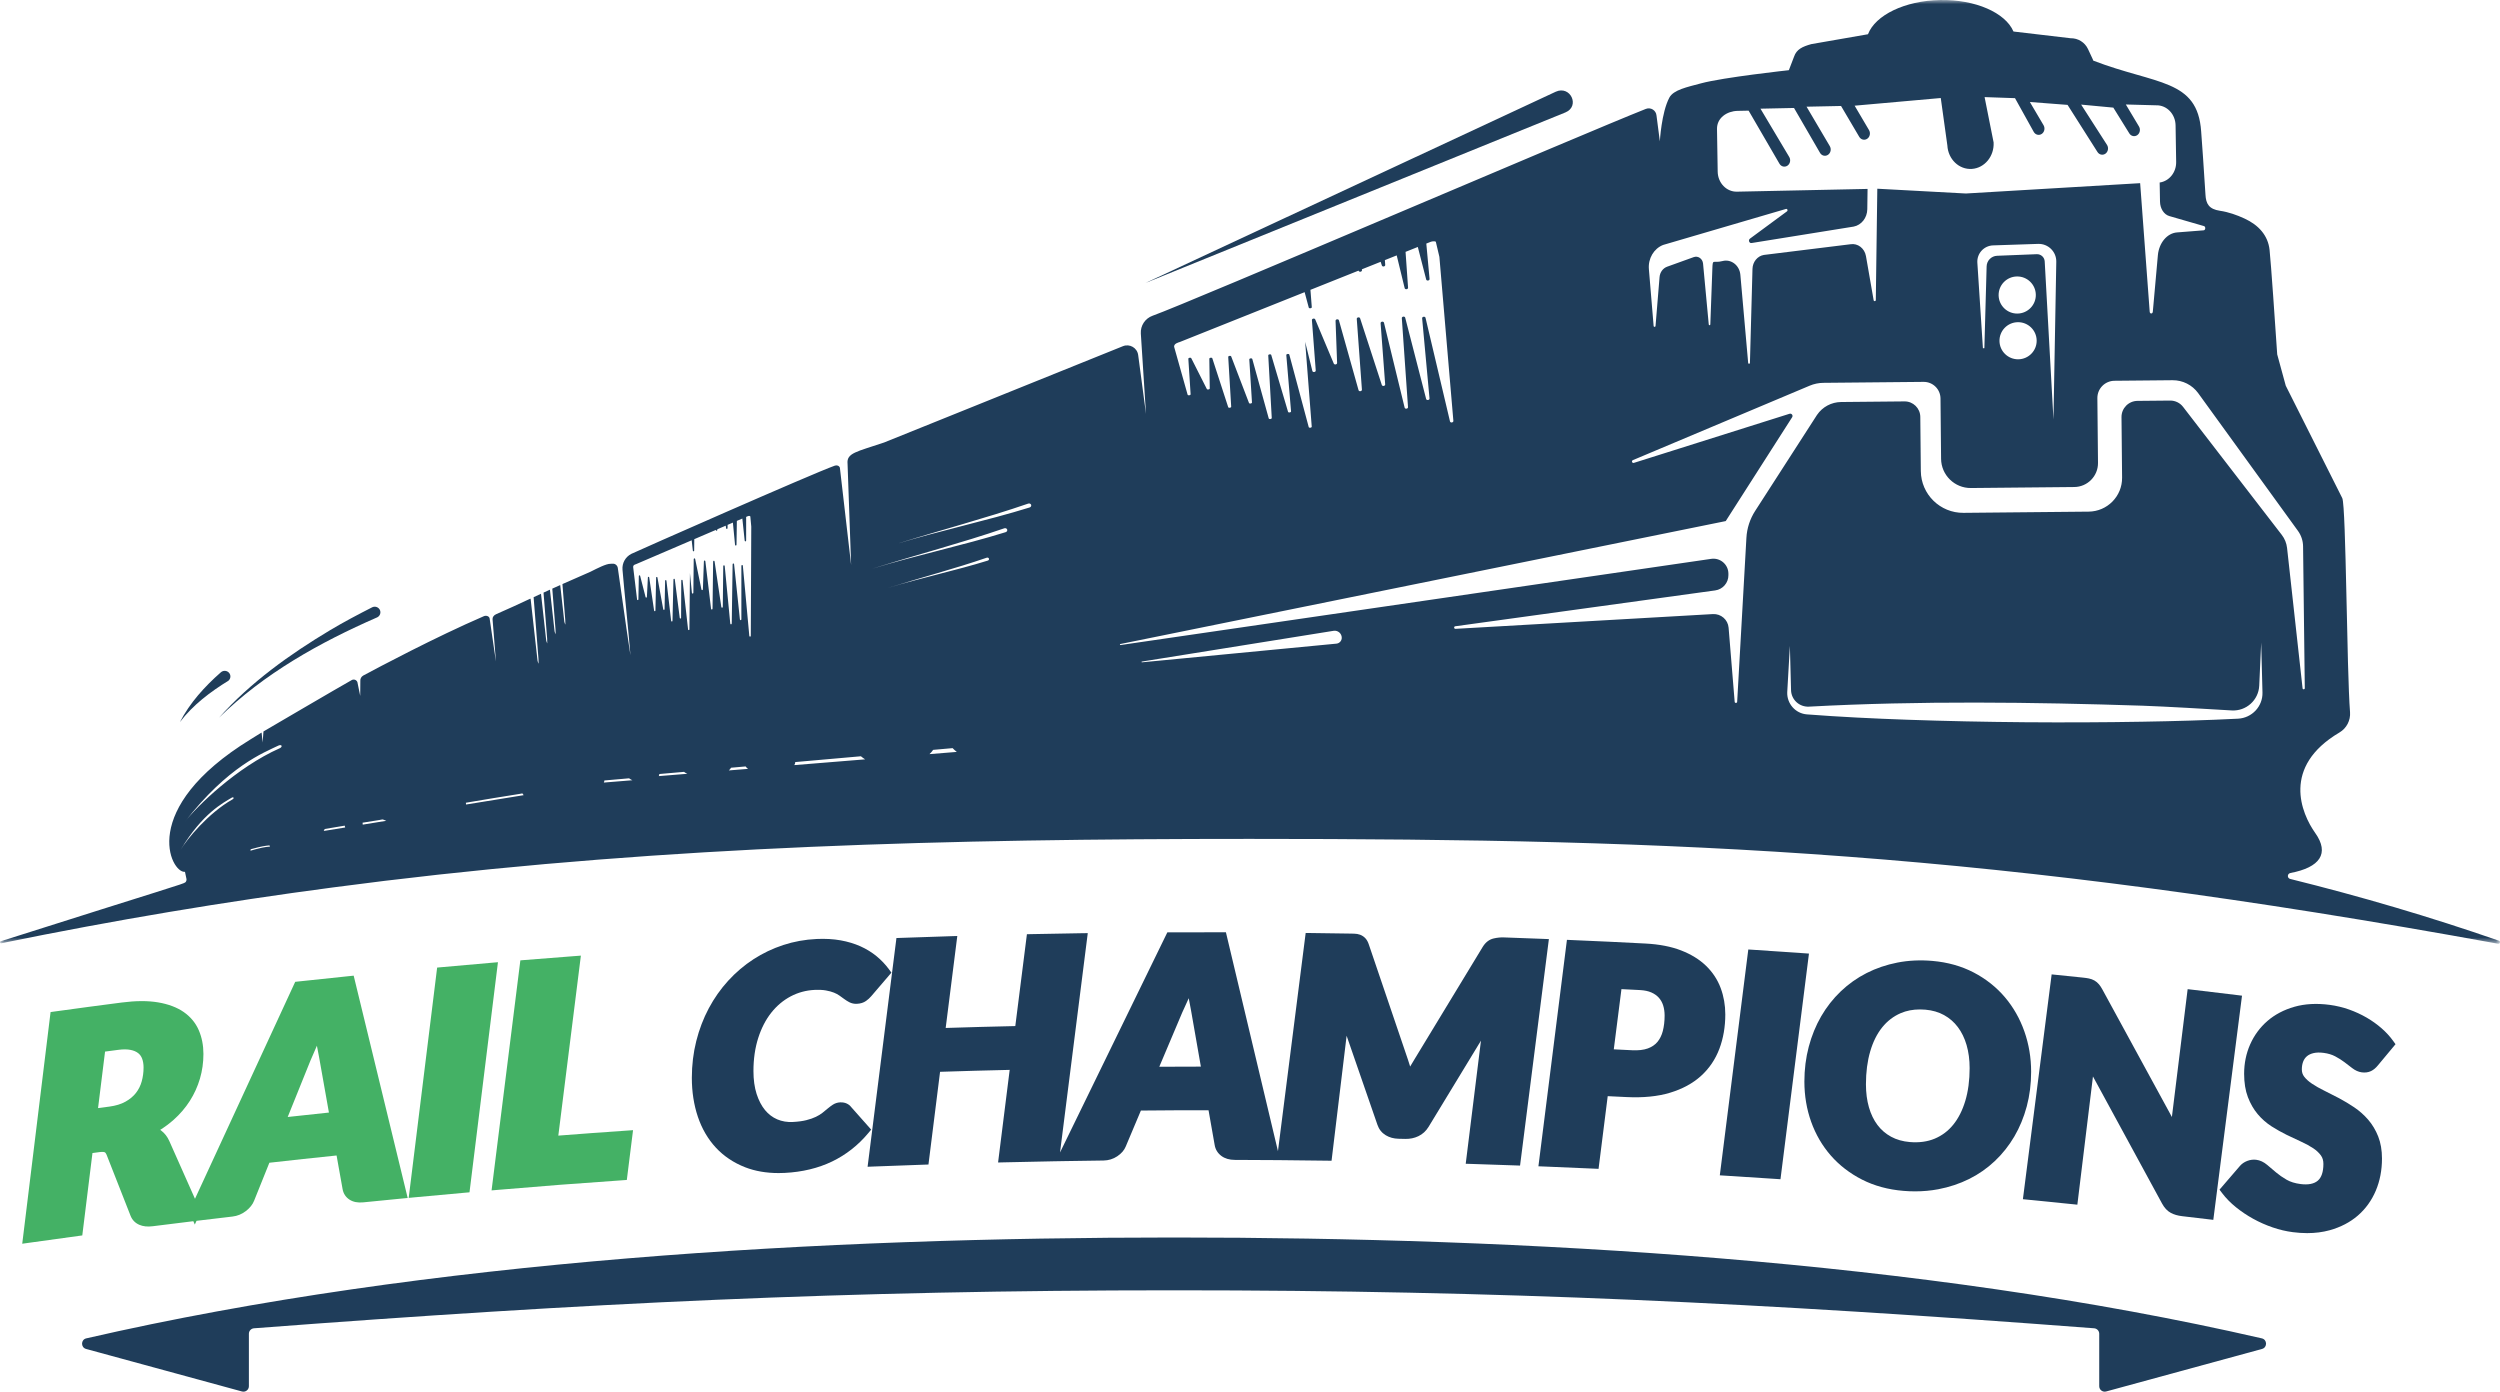<?xml version="1.0" encoding="UTF-8"?>
<svg width="300px" height="167px" viewBox="0 0 300 167" version="1.1" xmlns="http://www.w3.org/2000/svg" xmlns:xlink="http://www.w3.org/1999/xlink">
    <title>Group 72 Copy 3</title>
    <defs>
        <polygon id="path-1" points="0 0 300 0 300 113.255 0 113.255"></polygon>
    </defs>
    <g id="Rail-Champions" stroke="none" stroke-width="1" fill="none" fill-rule="evenodd">
        <g id="gorail-champions-character-VOs" transform="translate(-4265, -13676)">
            <g id="Group-72-Copy-3" transform="translate(4265, 13676)">
                <path d="M17.228,128.103 C17.228,128.675 17.153,129.236 17.005,129.77 C16.864,130.28 16.631,130.744 16.314,131.153 C15.998,131.558 15.576,131.911 15.056,132.201 C14.537,132.493 13.885,132.691 13.117,132.793 L11.766,132.972 L12.606,126.191 L14.229,125.977 C14.789,125.905 15.274,125.909 15.67,125.989 C16.038,126.062 16.341,126.191 16.572,126.37 C16.789,126.54 16.947,126.755 17.051,127.027 C17.168,127.333 17.228,127.695 17.228,128.103 L17.228,128.103 Z M39.471,133.507 C37.576,133.705 36.335,133.838 34.525,134.038 L37.248,127.285 C37.307,127.141 37.405,126.915 37.541,126.612 C37.683,126.294 37.83,125.953 37.985,125.587 L38.028,125.482 C38.123,125.953 38.211,126.42 38.294,126.88 L39.471,133.507 Z M42.573,117.619 L42.442,117.079 L41.889,117.136 C39.446,117.386 38.225,117.515 35.784,117.78 L35.426,117.819 L35.275,118.144 C31.305,126.71 27.347,135.28 23.398,143.855 L20.307,136.902 C20.08,136.4 19.761,135.988 19.355,135.679 C19.312,135.646 19.268,135.614 19.225,135.583 C19.804,135.219 20.343,134.816 20.833,134.38 C21.597,133.7 22.253,132.936 22.779,132.109 C23.308,131.28 23.716,130.382 23.993,129.44 C24.27,128.496 24.411,127.5 24.411,126.48 C24.411,125.444 24.224,124.487 23.857,123.635 C23.477,122.753 22.866,122.015 22.04,121.44 C21.236,120.882 20.201,120.493 18.966,120.284 C17.758,120.079 16.293,120.084 14.611,120.302 C11.387,120.72 9.776,120.936 6.554,121.38 L6.069,121.448 L2.668,149.248 L3.491,149.132 C5.848,148.799 7.028,148.636 9.386,148.317 L9.874,148.251 L11.095,138.365 L11.935,138.253 C12.381,138.196 12.542,138.258 12.569,138.27 C12.645,138.307 12.726,138.416 12.788,138.565 L15.667,145.893 C15.862,146.39 16.225,146.765 16.718,146.976 C17.162,147.17 17.698,147.226 18.31,147.15 C20.29,146.9 21.356,146.768 23.199,146.544 L23.377,146.947 L23.584,146.498 C23.612,146.494 23.64,146.491 23.667,146.488 C25.249,146.297 26.184,146.186 27.897,145.986 C28.489,145.917 29.031,145.694 29.509,145.324 C29.99,144.952 30.322,144.531 30.495,144.082 L32.324,139.529 C35.493,139.173 37.278,138.98 40.389,138.658 L41.105,142.663 C41.194,143.214 41.485,143.663 41.945,143.959 C42.378,144.24 42.931,144.348 43.588,144.282 C45.428,144.096 46.349,144.005 48.19,143.828 L48.921,143.758 L48.749,143.045 C46.692,134.57 44.633,126.094 42.573,117.619 L42.573,117.619 Z" id="Fill-41" fill="#44B165"></path>
                <path d="M58.97,115.533 C56.57,115.738 55.369,115.844 52.969,116.063 L52.457,116.11 L49.044,143.746 L49.834,143.671 C52.23,143.445 53.429,143.336 55.826,143.123 L56.34,143.078 L59.754,115.466 L58.97,115.533 Z" id="Fill-43" fill="#44B165"></path>
                <path d="M66.998,136.274 L69.706,114.675 L68.929,114.734 C66.541,114.913 65.347,115.007 62.96,115.201 L62.443,115.243 L58.989,142.848 L59.773,142.781 C65.775,142.274 68.704,142.048 74.695,141.632 L75.218,141.594 L75.965,135.62 L75.192,135.674 C71.872,135.904 70.087,136.035 66.998,136.274" id="Fill-45" fill="#44B165"></path>
                <path d="M104.541,135.555 L102.123,132.826 C101.999,132.659 101.827,132.527 101.598,132.419 C101.375,132.316 101.111,132.273 100.814,132.283 C100.505,132.297 100.215,132.389 99.949,132.558 C99.754,132.684 99.546,132.837 99.333,133.016 C99.141,133.176 98.925,133.353 98.685,133.546 C98.48,133.71 98.218,133.87 97.907,134.02 C97.59,134.174 97.203,134.308 96.757,134.42 C96.304,134.534 95.757,134.607 95.131,134.637 C94.461,134.673 93.836,134.565 93.269,134.323 C92.709,134.083 92.217,133.711 91.807,133.215 C91.385,132.705 91.045,132.054 90.795,131.279 C90.542,130.491 90.414,129.566 90.414,128.529 C90.414,127.076 90.607,125.739 90.988,124.553 C91.366,123.376 91.893,122.354 92.556,121.518 C93.213,120.69 93.997,120.032 94.884,119.563 C95.766,119.097 96.733,118.836 97.756,118.788 C98.281,118.766 98.736,118.786 99.106,118.852 C99.483,118.92 99.808,119.009 100.071,119.115 C100.33,119.221 100.551,119.338 100.728,119.466 C100.945,119.621 101.143,119.763 101.317,119.89 C101.517,120.037 101.722,120.164 101.925,120.269 C102.196,120.408 102.494,120.469 102.811,120.458 C103.254,120.44 103.628,120.324 103.926,120.112 C104.165,119.942 104.377,119.748 104.553,119.54 L106.97,116.717 L106.672,116.31 C106.251,115.737 105.752,115.211 105.189,114.747 L105.188,114.747 C104.62,114.281 103.971,113.881 103.258,113.56 C102.547,113.24 101.745,112.998 100.873,112.841 C100.002,112.685 99.032,112.63 97.991,112.678 C96.609,112.742 95.263,112.986 93.992,113.403 C92.722,113.82 91.519,114.395 90.418,115.109 C89.314,115.826 88.295,116.689 87.391,117.679 C86.486,118.669 85.7,119.785 85.054,120.995 C84.411,122.204 83.905,123.526 83.553,124.925 C83.201,126.323 83.021,127.811 83.021,129.347 C83.021,131.017 83.264,132.584 83.741,134.004 C84.225,135.442 84.952,136.691 85.901,137.713 C86.851,138.739 88.037,139.533 89.426,140.075 C90.609,140.535 91.953,140.768 93.429,140.768 C93.672,140.768 93.918,140.762 94.168,140.749 C96.274,140.643 98.184,140.183 99.847,139.382 C101.518,138.577 102.98,137.43 104.192,135.974 L104.541,135.555 Z" id="Fill-47" fill="#1F3D5A"></path>
                <path d="M141.875,121.484 C141.933,121.345 142.032,121.132 142.168,120.844 C142.31,120.542 142.459,120.215 142.614,119.863 L142.648,119.785 C142.75,120.299 142.844,120.805 142.934,121.304 L144.105,127.994 C142.211,127.994 140.962,127.999 139.115,128.01 L141.875,121.484 Z M185.172,112.664 C183.294,112.59 182.354,112.555 180.476,112.49 C180.081,112.473 179.669,112.517 179.25,112.611 C178.711,112.733 178.267,113.072 177.929,113.622 C174.658,118.997 173.023,121.691 169.755,127.089 C169.57,127.389 169.391,127.687 169.218,127.986 C169.136,127.71 169.049,127.439 168.958,127.171 C167.08,121.638 166.142,118.873 164.267,113.361 C164.165,113.044 164.031,112.796 163.857,112.604 C163.679,112.409 163.463,112.262 163.211,112.167 C162.992,112.087 162.746,112.044 162.478,112.039 L161.8,112.027 C159.98,111.998 159.07,111.986 157.25,111.963 L156.681,111.956 L153.355,138.138 C151.313,129.546 149.27,120.954 147.226,112.362 L147.11,111.874 L146.606,111.873 C144.156,111.869 142.929,111.871 140.477,111.882 L140.081,111.884 L139.907,112.239 C135.664,120.922 131.43,129.607 127.203,138.297 L130.532,111.976 L129.798,111.986 C127.391,112.023 126.187,112.044 123.78,112.095 L123.229,112.107 L121.836,123.129 C118.554,123.203 116.687,123.254 113.482,123.355 L114.875,112.32 L114.13,112.343 C111.723,112.417 110.52,112.457 108.113,112.545 L107.572,112.564 L104.111,140.011 L104.863,139.981 C107.266,139.885 108.467,139.842 110.871,139.761 L111.415,139.743 L112.808,128.617 C116.091,128.511 117.956,128.46 121.162,128.385 L119.769,139.499 L120.509,139.481 C122.912,139.422 124.114,139.397 126.519,139.353 L126.703,139.35 L127.728,139.332 C129.605,139.3 130.542,139.285 132.42,139.262 C133.021,139.254 133.576,139.084 134.068,138.756 C134.566,138.424 134.911,138.025 135.089,137.579 L136.907,133.266 C140.087,133.239 141.88,133.223 145.025,133.233 L145.756,137.378 C145.843,137.927 146.115,138.375 146.563,138.71 C146.985,139.026 147.53,139.186 148.181,139.188 C150.028,139.193 150.952,139.198 152.8,139.212 L153.311,139.216 L153.935,139.221 C156.046,139.24 157.102,139.252 159.213,139.282 L159.786,139.29 L161.594,124.292 C162.828,127.855 163.712,130.41 165.132,134.514 L165.293,134.98 C165.476,135.519 165.812,135.94 166.292,136.23 C166.734,136.497 167.251,136.639 167.825,136.651 L168.632,136.669 C169.195,136.682 169.724,136.573 170.206,136.342 C170.709,136.103 171.12,135.726 171.43,135.22 C174.006,130.974 175.549,128.436 177.716,124.878 L175.886,139.651 L176.584,139.672 C178.68,139.738 179.728,139.773 181.823,139.849 L182.406,139.871 L185.866,112.692 L185.172,112.664 Z" id="Fill-49" fill="#1F3D5A"></path>
                <path d="M194.574,118.696 C195.347,118.734 195.891,118.761 196.805,118.808 C197.335,118.835 197.793,118.932 198.165,119.096 C198.524,119.253 198.825,119.465 199.056,119.722 C199.287,119.979 199.461,120.286 199.573,120.633 C199.693,121.006 199.754,121.42 199.754,121.864 C199.754,122.545 199.68,123.171 199.536,123.728 C199.402,124.244 199.183,124.685 198.886,125.037 C198.597,125.381 198.222,125.634 197.743,125.811 C197.247,125.994 196.608,126.067 195.842,126.028 C194.945,125.984 194.397,125.957 193.654,125.921 L194.574,118.696 Z M206.484,118.572 C206.11,117.567 205.52,116.668 204.728,115.9 L204.727,115.899 C203.94,115.138 202.932,114.516 201.731,114.05 C200.541,113.587 199.103,113.31 197.456,113.224 C193.922,113.042 192.155,112.958 188.619,112.807 L188.032,112.781 L184.61,139.955 L185.304,139.982 C187.678,140.077 188.865,140.128 191.238,140.235 L191.826,140.262 L192.926,131.539 C193.713,131.577 194.264,131.603 195.194,131.649 C197.18,131.746 198.929,131.573 200.393,131.131 C201.883,130.682 203.136,130.004 204.116,129.116 C205.104,128.222 205.848,127.124 206.327,125.852 C206.797,124.604 207.036,123.216 207.036,121.727 C207.036,120.621 206.85,119.558 206.484,118.572 L206.484,118.572 Z" id="Fill-51" fill="#1F3D5A"></path>
                <path d="M216.403,114.384 C214.001,114.214 212.799,114.132 210.395,113.976 L209.796,113.938 L206.377,141.04 L207.055,141.082 C209.457,141.229 210.657,141.306 213.057,141.468 L213.657,141.508 L217.075,114.431 L216.403,114.384 Z" id="Fill-53" fill="#1F3D5A"></path>
                <path d="M236.356,128.177 C236.356,129.633 236.18,130.956 235.834,132.11 C235.494,133.243 235.007,134.205 234.386,134.968 C233.782,135.714 233.035,136.275 232.166,136.639 C231.299,137.001 230.296,137.139 229.183,137.046 C228.336,136.975 227.578,136.76 226.93,136.406 C226.282,136.053 225.732,135.579 225.296,134.997 C224.85,134.405 224.506,133.693 224.273,132.881 C224.034,132.052 223.913,131.121 223.913,130.114 C223.913,128.657 224.086,127.327 224.428,126.161 C224.761,125.019 225.246,124.049 225.868,123.277 C226.475,122.523 227.22,121.953 228.085,121.579 C228.772,121.282 229.546,121.132 230.396,121.132 C230.609,121.132 230.828,121.143 231.051,121.161 C231.885,121.234 232.636,121.451 233.283,121.808 C233.932,122.166 234.489,122.651 234.939,123.247 C235.396,123.852 235.748,124.576 235.988,125.397 C236.232,126.235 236.356,127.171 236.356,128.177 M243.736,128.609 C243.736,126.925 243.462,125.295 242.923,123.766 C242.382,122.231 241.593,120.848 240.578,119.654 C239.557,118.453 238.299,117.459 236.841,116.697 C235.373,115.933 233.708,115.466 231.892,115.31 C230.425,115.182 229.012,115.25 227.69,115.509 C226.371,115.767 225.127,116.19 223.992,116.767 C222.855,117.345 221.812,118.084 220.895,118.96 C219.978,119.836 219.187,120.844 218.542,121.955 C217.901,123.062 217.399,124.29 217.05,125.609 C216.702,126.925 216.526,128.33 216.526,129.785 C216.526,131.482 216.8,133.109 217.341,134.621 C217.884,136.139 218.679,137.501 219.703,138.67 C220.727,139.841 221.989,140.812 223.453,141.556 C224.916,142.3 226.587,142.754 228.419,142.905 C228.888,142.944 229.352,142.963 229.81,142.963 C230.771,142.963 231.704,142.878 232.597,142.708 C233.918,142.455 235.161,142.043 236.29,141.481 C237.426,140.917 238.464,140.192 239.379,139.327 C240.29,138.466 241.078,137.473 241.721,136.378 C242.362,135.283 242.863,134.067 243.212,132.765 C243.56,131.462 243.736,130.064 243.736,128.609" id="Fill-55" fill="#1F3D5A"></path>
                <path d="M268.405,119.403 C266.302,119.145 265.251,119.019 263.148,118.773 L262.518,118.699 L260.652,133.834 C260.645,133.902 260.637,133.971 260.629,134.041 C257.853,128.933 255.07,123.828 252.281,118.728 C252.151,118.489 252.017,118.286 251.88,118.123 C251.721,117.933 251.536,117.777 251.331,117.661 C251.131,117.548 250.908,117.466 250.67,117.417 C250.478,117.377 250.241,117.342 249.96,117.313 C248.703,117.182 248.074,117.117 246.817,116.99 L246.198,116.927 L242.748,143.905 L243.401,143.969 C245.504,144.174 246.556,144.28 248.659,144.497 L249.282,144.561 L251.155,129.175 C253.926,134.256 256.689,139.339 259.447,144.425 C259.724,144.939 260.074,145.314 260.487,145.539 C260.862,145.744 261.328,145.88 261.869,145.943 C263.109,146.087 263.729,146.16 264.969,146.308 L265.597,146.382 L269.041,119.481 L268.405,119.403 Z" id="Fill-57" fill="#1F3D5A"></path>
                <path d="M284.182,134.365 C283.69,133.796 283.127,133.297 282.507,132.879 C281.912,132.479 281.299,132.111 280.684,131.783 C280.077,131.461 279.483,131.157 278.906,130.876 C278.364,130.613 277.87,130.333 277.441,130.045 C277.046,129.783 276.73,129.497 276.5,129.197 C276.312,128.951 276.22,128.668 276.22,128.331 C276.22,127.973 276.276,127.653 276.385,127.378 C276.487,127.123 276.634,126.916 276.835,126.745 C277.035,126.575 277.298,126.45 277.617,126.374 C277.959,126.293 278.375,126.283 278.851,126.347 C279.378,126.417 279.839,126.556 280.221,126.759 C280.635,126.979 281.007,127.213 281.327,127.455 C281.672,127.716 281.983,127.953 282.259,128.169 C282.627,128.455 283.012,128.627 283.403,128.681 C283.818,128.736 284.194,128.687 284.521,128.531 C284.822,128.387 285.1,128.154 285.364,127.826 L287.462,125.305 L287.175,124.905 C286.796,124.376 286.328,123.867 285.786,123.392 C285.248,122.922 284.645,122.49 283.992,122.111 C283.338,121.732 282.631,121.406 281.89,121.143 C281.144,120.879 280.363,120.691 279.567,120.584 C278.016,120.378 276.592,120.454 275.334,120.812 C274.071,121.173 272.977,121.748 272.084,122.523 C271.19,123.3 270.493,124.248 270.013,125.341 C269.536,126.427 269.295,127.607 269.295,128.848 C269.295,129.921 269.446,130.864 269.746,131.652 C270.044,132.435 270.442,133.125 270.93,133.704 C271.413,134.277 271.974,134.769 272.597,135.168 C273.186,135.543 273.796,135.886 274.41,136.187 C275.01,136.48 275.6,136.758 276.175,137.019 C276.714,137.265 277.196,137.528 277.605,137.803 C277.983,138.057 278.289,138.346 278.517,138.664 C278.713,138.938 278.808,139.267 278.808,139.671 C278.808,140.625 278.58,141.303 278.132,141.684 C277.676,142.069 276.981,142.203 276.066,142.086 C275.401,141.999 274.839,141.826 274.4,141.572 C273.916,141.292 273.491,140.997 273.134,140.695 L272.068,139.792 C271.652,139.439 271.205,139.23 270.742,139.173 C270.381,139.129 270.018,139.174 269.664,139.312 C269.312,139.449 269.019,139.651 268.792,139.913 L266.342,142.76 L266.651,143.169 C267.106,143.772 267.664,144.342 268.309,144.864 C268.945,145.377 269.641,145.845 270.38,146.253 C271.116,146.66 271.898,147.007 272.705,147.284 C273.516,147.563 274.333,147.756 275.137,147.859 C275.73,147.936 276.306,147.975 276.861,147.975 C277.822,147.975 278.723,147.86 279.553,147.631 C280.872,147.265 282.012,146.672 282.941,145.869 C283.875,145.061 284.599,144.055 285.096,142.879 C285.589,141.714 285.838,140.419 285.838,139.029 C285.838,138.036 285.686,137.145 285.385,136.379 C285.085,135.621 284.681,134.944 284.182,134.365" id="Fill-59" fill="#1F3D5A"></path>
                <path d="M10.332,161.875 C9.676,161.696 9.69,160.756 10.353,160.604 C51.396,151.158 98.914,148.5 140.887,148.5 C182.86,148.5 230.378,151.158 271.42,160.604 C272.084,160.756 272.098,161.696 271.441,161.875 L252.736,166.977 C252.318,167.09 251.907,166.777 251.907,166.345 L251.907,160.048 C251.907,159.705 251.639,159.421 251.297,159.394 C211.437,156.361 180.243,154.836 140.887,154.836 C101.531,154.836 70.337,156.361 30.477,159.394 C30.135,159.421 29.867,159.705 29.867,160.048 L29.867,166.345 C29.867,166.777 29.456,167.09 29.038,166.977 L10.332,161.875 Z" id="Fill-61" fill="#1F3D5A"></path>
                <path d="M45.277,74.076 C45.612,73.906 45.745,73.5 45.574,73.17 C45.4,72.838 44.989,72.709 44.654,72.88 C42.954,73.744 41.268,74.636 39.632,75.61 C34.761,78.525 30.063,81.888 26.285,86.121 C31.657,80.836 38.388,77.084 45.277,74.076" id="Fill-63" fill="#1F3D5A"></path>
                <path d="M27.415,81.683 C27.7,81.436 27.728,81.009 27.478,80.729 C27.228,80.45 26.796,80.423 26.511,80.67 C24.559,82.381 22.775,84.35 21.592,86.644 C23.151,84.593 25.24,83.022 27.415,81.683" id="Fill-65" fill="#1F3D5A"></path>
                <path d="M186.692,11.006 L137.456,33.957 L187.853,13.49 C189.641,12.742 188.448,10.211 186.692,11.006" id="Fill-67" fill="#1F3D5A"></path>
                <g id="Group-71">
                    <mask id="mask-2" fill="white">
                        <use xlink:href="#path-1"></use>
                    </mask>
                    <g id="Clip-70"></g>
                    <path d="M21.682,101.964 C24.322,97.557 26.807,96.336 27.8,95.724 C27.891,95.667 28,95.667 28.028,95.724 C28.056,95.78 28.01,95.864 27.918,95.915 C24.964,97.592 22.43,100.716 21.682,101.964 L21.682,101.964 Z M32.404,101.592 C32.141,101.61 31.782,101.646 31.422,101.726 C30.782,101.868 30.321,102.004 30.056,102.088 C30.071,102.03 30.08,101.969 30.085,101.909 C30.523,101.785 31.337,101.568 31.957,101.488 C32.048,101.476 32.19,101.46 32.33,101.446 C32.352,101.496 32.376,101.545 32.404,101.592 L32.404,101.592 Z M33.416,89.466 C33.577,89.388 33.755,89.4 33.79,89.494 C33.824,89.587 33.735,89.715 33.572,89.787 C28.395,92.085 23.633,96.746 22.165,98.642 C27.343,91.949 31.664,90.316 33.416,89.466 L33.416,89.466 Z M38.969,99.479 C38.969,99.478 40.065,99.293 41.364,99.078 C41.377,99.153 41.397,99.226 41.424,99.298 L38.839,99.718 C38.913,99.641 38.9,99.565 38.969,99.479 L38.969,99.479 Z M45.564,98.395 C45.596,98.391 45.901,98.319 45.93,98.331 L46.357,98.496 L43.528,98.956 C43.53,98.878 43.523,98.799 43.51,98.723 C44.549,98.552 45.399,98.415 45.564,98.395 L45.564,98.395 Z M62.37,95.267 C62.395,95.264 62.594,95.218 62.686,95.206 C62.729,95.283 62.781,95.354 62.84,95.421 L55.927,96.543 C55.925,96.471 55.918,96.399 55.903,96.328 C56.778,96.179 61.937,95.319 62.37,95.267 L62.37,95.267 Z M72.521,93.657 C73.5,93.571 74.49,93.484 75.489,93.397 C75.598,93.482 75.732,93.559 75.885,93.629 L72.458,93.907 C72.5,93.83 72.522,93.75 72.522,93.669 C72.522,93.664 72.52,93.661 72.521,93.657 L72.521,93.657 Z M79.114,92.883 C80.094,92.798 81.084,92.71 82.082,92.623 C82.192,92.708 82.327,92.785 82.478,92.855 L79.052,93.132 C79.094,93.056 79.117,92.976 79.115,92.894 C79.115,92.891 79.114,92.887 79.114,92.883 L79.114,92.883 Z M89.765,92.264 L87.457,92.451 C87.576,92.349 87.665,92.24 87.722,92.127 C88.304,92.076 88.887,92.025 89.473,91.973 C89.542,92.077 89.639,92.174 89.765,92.264 L89.765,92.264 Z M76.293,67.713 L83.001,64.834 L83.142,66.089 C83.153,66.188 83.3,66.18 83.301,66.081 L83.314,64.7 L85.899,63.591 L85.899,63.597 C85.916,63.734 86.076,63.722 86.077,63.584 L86.078,63.514 L87.086,63.081 L87.13,63.384 C87.151,63.518 87.306,63.503 87.307,63.367 L87.311,62.985 L87.947,62.711 L88.204,65.37 C88.218,65.509 88.38,65.501 88.381,65.36 L88.423,62.507 L89.081,62.225 L89.36,64.869 C89.375,65.009 89.538,64.998 89.538,64.856 L89.538,62.029 L89.745,61.94 C89.778,61.924 89.929,61.866 90.038,61.962 L90.152,63.193 L90.095,76.291 C90.094,76.433 89.93,76.442 89.917,76.301 L89.143,67.897 C89.13,67.756 88.965,67.767 88.965,67.909 L88.965,74.309 C88.966,74.45 88.803,74.462 88.788,74.322 L88.091,67.712 C88.076,67.574 87.915,67.584 87.913,67.723 L87.809,74.813 C87.807,74.954 87.646,74.962 87.632,74.823 L86.967,67.932 C86.954,67.792 86.791,67.801 86.789,67.942 L86.735,72.819 C86.734,72.956 86.579,72.971 86.558,72.836 L85.752,67.381 C85.732,67.246 85.577,67.262 85.575,67.398 L85.505,73.036 C85.503,73.175 85.344,73.187 85.327,73.05 L84.645,67.357 C84.629,67.221 84.472,67.23 84.467,67.367 L84.347,70.711 C84.342,70.84 84.197,70.858 84.171,70.733 L83.421,67.087 C83.395,66.958 83.247,66.98 83.246,67.112 L83.205,71.124 C83.203,71.265 83.041,71.275 83.027,71.135 L82.792,68.769 L82.729,75.533 C82.728,75.633 82.581,75.64 82.57,75.542 L81.911,69.648 C81.9,69.549 81.753,69.556 81.753,69.657 L81.73,74.147 C81.729,74.246 81.584,74.255 81.571,74.157 L80.974,69.522 C80.961,69.424 80.818,69.432 80.815,69.53 L80.698,74.505 C80.696,74.603 80.552,74.61 80.54,74.512 L79.972,69.68 C79.961,69.581 79.815,69.589 79.813,69.687 L79.748,73.11 C79.746,73.205 79.608,73.216 79.59,73.122 L78.891,69.297 C78.874,69.203 78.735,69.214 78.734,69.31 L78.651,73.266 C78.649,73.364 78.507,73.372 78.493,73.276 L77.904,69.285 C77.891,69.189 77.751,69.196 77.746,69.292 L77.627,71.639 C77.622,71.729 77.493,71.743 77.47,71.655 L76.816,69.099 C76.792,69.009 76.661,69.024 76.659,69.117 L76.608,71.933 C76.606,72.032 76.461,72.039 76.449,71.941 L75.984,68.088 C75.938,67.777 76.26,67.726 76.293,67.713 L76.293,67.713 Z M95.429,91.45 L95.429,91.448 C98.049,91.217 100.684,90.984 103.31,90.752 C103.463,90.884 103.632,91.008 103.815,91.122 L95.315,91.813 C95.39,91.697 95.431,91.575 95.429,91.45 L95.429,91.45 Z M114.817,90.229 L111.538,90.495 C111.707,90.334 111.855,90.162 111.978,89.983 C112.762,89.914 113.541,89.845 114.315,89.777 C114.463,89.937 114.63,90.089 114.817,90.229 L114.817,90.229 Z M106.528,70.562 C110.413,69.337 114.584,68.241 118.415,66.922 C118.525,66.884 118.649,66.942 118.676,67.041 C118.704,67.139 118.645,67.238 118.536,67.271 C114.677,68.472 110.392,69.372 106.528,70.562 L106.528,70.562 Z M120.517,63.395 C120.662,63.344 120.828,63.42 120.865,63.554 C120.902,63.684 120.822,63.815 120.678,63.86 C115.53,65.463 109.812,66.663 104.657,68.25 C109.84,66.616 115.405,65.153 120.517,63.395 L120.517,63.395 Z M123.392,60.43 C123.538,60.38 123.704,60.456 123.741,60.59 C123.777,60.721 123.698,60.851 123.554,60.896 C118.405,62.499 112.688,63.699 107.532,65.287 C112.716,63.652 118.281,62.19 123.392,60.43 L123.392,60.43 Z M134.441,77.284 L207.087,62.53 L215.059,50.066 C215.199,49.848 214.989,49.575 214.742,49.653 L196.066,55.546 C195.852,55.614 195.737,55.303 195.945,55.216 L217.159,46.283 C217.683,46.063 218.244,45.946 218.812,45.941 L230.83,45.825 C231.94,45.814 232.849,46.703 232.86,47.811 L232.93,55.056 C232.949,57.012 234.554,58.582 236.515,58.563 L248.912,58.443 C250.5,58.428 251.775,57.131 251.76,55.547 L251.684,47.78 C251.673,46.638 252.592,45.704 253.736,45.693 L260.701,45.626 C261.92,45.615 263.069,46.193 263.784,47.179 L275.759,63.712 C276.148,64.25 276.361,64.895 276.369,65.558 L276.574,82.585 C276.576,82.753 276.327,82.768 276.309,82.601 L274.448,65.757 C274.385,65.185 274.166,64.643 273.815,64.188 L261.968,48.823 C261.598,48.342 261.023,48.062 260.415,48.068 L256.498,48.106 C255.428,48.116 254.57,48.99 254.58,50.057 L254.651,57.32 C254.673,59.549 252.878,61.374 250.643,61.396 L235.622,61.542 C232.82,61.568 230.526,59.324 230.499,56.528 L230.436,50.023 C230.426,48.989 229.577,48.158 228.54,48.168 L220.931,48.242 C219.771,48.253 218.692,48.832 218.041,49.79 L210.618,61.312 C209.995,62.278 209.634,63.389 209.569,64.536 L208.46,84.212 C208.45,84.398 208.176,84.402 208.16,84.215 L207.432,75.326 C207.353,74.361 206.516,73.635 205.547,73.69 L174.662,75.461 C174.462,75.472 174.433,75.179 174.632,75.152 L205.822,70.85 C206.739,70.723 207.418,69.938 207.409,69.015 L207.408,68.821 C207.397,67.733 206.426,66.904 205.346,67.062 L134.464,77.405 C134.383,77.418 134.363,77.3 134.441,77.284 L134.441,77.284 Z M141.568,41.044 L156.556,35.059 L157.051,36.909 C157.09,37.055 157.426,37.008 157.414,36.858 L157.253,34.781 L163.028,32.475 L163.031,32.484 C163.088,32.686 163.451,32.629 163.436,32.42 L163.428,32.315 L165.68,31.416 L165.824,31.859 C165.888,32.055 166.243,31.994 166.227,31.789 L166.184,31.214 L167.605,30.647 L168.56,34.577 C168.611,34.782 168.981,34.729 168.967,34.518 L168.667,30.223 L170.137,29.636 L171.142,33.538 C171.195,33.744 171.568,33.686 171.547,33.474 L171.157,29.229 L171.62,29.044 C171.696,29.011 172.03,28.887 172.297,29.004 L172.727,30.825 L174.405,50.506 C174.423,50.719 174.047,50.775 173.998,50.566 L171.063,38.14 C171.014,37.93 170.637,37.986 170.656,38.2 L171.542,47.81 C171.561,48.022 171.19,48.08 171.136,47.874 L168.624,38.122 C168.571,37.917 168.203,37.972 168.218,38.182 L168.961,48.854 C168.976,49.065 168.605,49.119 168.555,48.912 L166.078,38.729 C166.027,38.522 165.656,38.577 165.672,38.788 L166.221,46.125 C166.237,46.331 165.882,46.392 165.817,46.195 L163.215,38.202 C163.152,38.006 162.797,38.066 162.812,38.271 L163.43,46.757 C163.445,46.965 163.081,47.022 163.025,46.82 L160.672,38.441 C160.616,38.242 160.259,38.294 160.266,38.499 L160.452,43.552 C160.459,43.747 160.129,43.809 160.053,43.627 L157.83,38.337 C157.751,38.152 157.415,38.221 157.43,38.419 L157.889,44.455 C157.906,44.666 157.535,44.721 157.483,44.515 L156.62,41.021 L157.408,51.194 C157.419,51.343 157.085,51.391 157.046,51.245 L154.719,42.558 C154.679,42.412 154.344,42.461 154.356,42.611 L154.926,49.36 C154.938,49.508 154.606,49.557 154.564,49.413 L152.552,42.601 C152.51,42.458 152.182,42.505 152.19,42.652 L152.61,50.152 C152.618,50.301 152.287,50.347 152.247,50.203 L150.277,43.086 C150.237,42.941 149.905,42.988 149.915,43.137 L150.237,48.292 C150.246,48.436 149.93,48.487 149.877,48.35 L147.746,42.779 C147.693,42.642 147.377,42.693 147.387,42.837 L147.743,48.799 C147.752,48.945 147.428,48.994 147.382,48.853 L145.481,43.004 C145.436,42.865 145.117,42.91 145.119,43.055 L145.17,46.609 C145.173,46.746 144.878,46.798 144.814,46.671 L142.958,42.996 C142.893,42.867 142.593,42.923 142.601,43.062 L142.873,47.303 C142.883,47.451 142.552,47.498 142.511,47.354 L140.914,41.684 C140.765,41.229 141.493,41.073 141.568,41.044 L141.568,41.044 Z M239.653,30.693 C238.964,30.719 238.415,31.275 238.395,31.962 L238.124,41.785 L237.95,41.789 L237.282,31.525 C237.211,30.424 238.066,29.483 239.172,29.446 L244.574,29.267 C245.782,29.228 246.776,30.205 246.754,31.41 L246.415,50.335 L245.365,31.371 C245.337,30.87 244.911,30.483 244.408,30.503 L239.653,30.693 Z M239.834,35.443 C239.812,34.214 240.792,33.199 242.024,33.176 C243.257,33.153 244.275,34.131 244.298,35.361 C244.321,36.59 243.34,37.606 242.107,37.629 C240.875,37.652 239.857,36.674 239.834,35.443 L239.834,35.443 Z M242.127,38.663 C243.359,38.64 244.377,39.618 244.4,40.848 C244.423,42.077 243.443,43.093 242.209,43.115 C240.977,43.138 239.96,42.161 239.937,40.93 C239.914,39.701 240.894,38.686 242.127,38.663 L242.127,38.663 Z M199.574,29.394 L214.304,25.077 C214.469,25.012 214.583,25.254 214.438,25.362 L209.996,28.637 C209.756,28.814 209.91,29.219 210.195,29.163 L222.443,27.191 C223.377,27.007 224.061,26.135 224.075,25.11 L224.108,22.67 L208.43,23.001 C207.177,23.028 206.144,21.952 206.123,20.599 L206.04,15.482 C206.019,14.129 207.258,13.331 208.511,13.305 L209.834,13.277 L213.537,19.65 C213.743,20 214.172,20.102 214.497,19.878 C214.821,19.655 214.916,19.191 214.711,18.842 L211.256,13.042 L215.282,12.956 L218.404,18.346 C218.61,18.696 219.039,18.799 219.363,18.575 C219.688,18.351 219.783,17.888 219.577,17.538 L216.787,12.804 L220.926,12.717 L223.109,16.421 C223.316,16.77 223.745,16.873 224.069,16.649 C224.394,16.426 224.488,15.961 224.282,15.612 L222.556,12.682 L232.892,11.763 L233.683,17.454 C233.772,19.109 235.086,20.37 236.62,20.27 C238.152,20.17 239.322,18.747 239.233,17.092 L238.151,11.652 L241.801,11.779 L244.055,15.837 C244.262,16.187 244.691,16.289 245.015,16.066 C245.338,15.842 245.434,15.379 245.228,15.029 L243.583,12.239 L248.108,12.586 L251.683,18.219 C251.889,18.569 252.318,18.671 252.643,18.448 C252.966,18.225 253.061,17.76 252.856,17.411 L249.737,12.552 L253.6,12.914 L255.508,15.992 C255.714,16.342 256.143,16.444 256.468,16.221 C256.791,15.997 256.887,15.533 256.681,15.184 L255.099,12.538 L258.761,12.637 C260.014,12.611 261.047,13.687 261.069,15.039 L261.139,19.437 C261.16,20.699 260.291,21.744 259.159,21.903 L259.201,24.205 C259.217,25.034 259.676,25.742 260.319,25.928 L264.473,27.129 C264.704,27.196 264.674,27.621 264.437,27.64 L261.244,27.89 C260.05,27.983 259.077,29.143 258.944,30.635 L258.337,37.409 C258.311,37.69 257.984,37.689 257.964,37.408 L256.818,21.98 L235.905,23.22 L225.277,22.646 L225.096,36.002 C225.093,36.171 224.866,36.193 224.837,36.026 L223.916,30.733 C223.752,29.794 222.93,29.165 222.056,29.31 L211.667,30.592 C210.897,30.719 210.321,31.423 210.298,32.264 L209.992,43.542 C209.989,43.686 209.793,43.693 209.78,43.55 L208.843,32.972 C208.741,31.835 207.734,31.058 206.705,31.326 C205.534,31.63 205.53,30.973 205.482,32.273 L205.238,38.93 C205.235,39.056 205.062,39.062 205.051,38.936 L204.367,31.63 C204.312,31.045 203.769,30.665 203.251,30.852 L200.057,32.004 C199.551,32.186 199.194,32.675 199.147,33.248 L198.664,39.112 C198.652,39.263 198.448,39.264 198.435,39.112 L197.866,32.293 C197.76,31.02 198.462,29.829 199.574,29.394 L199.574,29.394 Z M214.469,83.051 L214.787,77.503 L214.925,82.818 C214.954,83.967 215.929,84.858 217.08,84.797 C230.371,84.08 243.844,84.254 257.123,84.685 C260.005,84.791 264.687,85.063 267.796,85.252 C269.54,85.359 271.03,84.019 271.108,82.277 L271.342,77.108 L271.497,83.098 C271.541,84.767 270.236,86.156 268.564,86.242 C264.743,86.436 260.924,86.539 257.104,86.606 C247.83,86.766 238.093,86.693 228.814,86.366 C224.819,86.224 220.822,86.032 216.828,85.726 C215.449,85.619 214.407,84.429 214.469,83.051 L214.469,83.051 Z M160.37,77.238 L137.036,79.479 C136.976,79.485 136.966,79.398 137.025,79.388 L160.029,75.698 C160.547,75.615 161.016,76.018 161.011,76.542 C161.007,76.903 160.731,77.203 160.37,77.238 L160.37,77.238 Z M149.96,100.667 C202.368,100.668 238.897,102.149 299.776,113.251 C300,113.292 300.094,112.964 299.877,112.888 C291.58,110.004 283.219,107.555 274.822,105.472 C274.436,105.376 274.459,104.835 274.85,104.761 C278.392,104.091 279.572,102.419 277.827,99.959 C276.163,97.613 273.77,92.01 280.737,87.897 C281.591,87.394 282.08,86.444 282.004,85.457 C281.612,80.503 281.53,60.785 281.074,59.779 C281.073,59.777 281.073,59.778 281.073,59.777 C281.054,59.734 276.311,50.3 274.291,46.284 C273.946,45.017 273.611,43.792 273.265,42.525 C273.024,38.949 272.524,31.633 272.348,29.986 C272.161,28.247 271.028,27.001 269.34,26.224 C268.423,25.801 267.415,25.443 266.405,25.295 C265.08,25.102 264.715,24.458 264.657,23.37 C264.558,21.494 264.141,15.781 264.14,15.779 C263.711,9.451 258.74,10.18 251.197,7.278 C251.177,7.223 251.158,7.168 251.133,7.114 L250.56,5.886 C250.184,5.081 249.367,4.572 248.477,4.589 L241.635,3.784 C241.627,3.778 241.617,3.771 241.608,3.764 C240.643,1.533 237.061,-0.077 232.814,0.003 C228.562,0.082 225.04,1.827 224.164,4.095 C224.156,4.101 224.151,4.106 224.143,4.112 L217.349,5.296 C216.288,5.593 215.587,5.915 215.286,6.8 L214.669,8.408 L214.648,8.425 C214.648,8.425 206.794,9.278 204.115,10.003 C202.45,10.454 200.82,10.774 200.319,11.72 C199.37,13.509 199.182,16.961 199.182,16.961 L198.78,13.862 C198.725,13.236 198.086,12.838 197.501,13.069 C190.096,15.995 142.683,36.334 138.313,37.887 C137.415,38.206 136.838,39.08 136.9,40.029 L137.52,49.675 L136.582,42.608 C136.467,41.741 135.567,41.215 134.754,41.542 C126.29,44.942 106.393,52.998 106.092,53.1 C102.793,54.219 101.565,54.344 101.707,55.662 L102.134,67.795 L100.786,56.128 C100.699,55.877 100.424,55.791 100.172,55.88 C97.512,56.822 76.158,66.26 75.758,66.464 C75.052,66.826 74.635,67.572 74.7,68.363 C74.881,70.604 75.44,75.934 75.651,78.58 C75.67,78.811 74.858,73.359 74.137,68.158 C74.095,67.856 73.825,67.621 73.517,67.644 C73.431,67.651 73.345,67.654 73.261,67.654 C72.74,67.648 71.72,68.176 70.842,68.616 C70.427,68.797 70.014,68.981 69.601,69.162 C69.584,69.166 69.56,69.177 69.545,69.181 C69.546,69.182 69.547,69.184 69.547,69.186 C68.868,69.484 68.186,69.779 67.509,70.081 C67.504,70.092 67.499,70.099 67.493,70.109 C67.606,71.528 67.718,72.947 67.829,74.367 C67.843,74.563 67.841,74.762 67.846,74.959 C67.796,74.839 67.731,74.721 67.717,74.598 C67.551,73.135 67.39,71.671 67.227,70.208 C66.915,70.347 66.604,70.486 66.293,70.627 C66.286,70.637 66.282,70.645 66.276,70.655 C66.404,72.278 66.534,73.899 66.66,75.521 C66.676,75.718 66.673,75.916 66.677,76.114 C66.627,75.994 66.562,75.876 66.548,75.753 C66.36,74.09 66.176,72.426 65.991,70.763 C65.74,70.876 65.491,70.991 65.241,71.105 C65.23,71.11 65.224,71.121 65.224,71.133 C65.368,72.962 65.514,74.792 65.657,76.621 C65.672,76.818 65.671,77.016 65.673,77.213 C65.624,77.094 65.559,76.976 65.545,76.852 C65.334,74.986 65.128,73.119 64.92,71.252 C64.631,71.386 64.341,71.519 64.052,71.653 C64.045,71.663 64.041,71.67 64.035,71.681 C64.227,74.139 64.425,76.598 64.617,79.056 C64.632,79.253 64.631,79.451 64.633,79.649 C64.583,79.53 64.518,79.411 64.504,79.288 C64.226,76.815 63.951,74.341 63.676,71.868 C63.655,71.855 63.652,71.854 63.631,71.842 C62.275,72.484 60.905,73.102 59.527,73.708 C59.251,73.831 59.086,74.067 59.107,74.314 C59.241,75.987 59.378,77.661 59.511,79.335 C59.523,79.477 59.164,77.04 58.756,74.218 C58.718,73.957 58.358,73.815 58.062,73.943 C52.24,76.458 45.33,80.13 43.596,81.062 C43.346,81.196 43.208,81.467 43.241,81.747 L43.226,83.51 L42.887,81.852 C42.782,81.583 42.465,81.466 42.212,81.607 C40.849,82.364 31.73,87.709 31.616,87.776 C31.615,87.779 31.615,87.779 31.615,87.782 L31.516,89.103 L31.396,87.947 C31.393,87.926 31.373,87.913 31.355,87.924 C31.172,88.038 30.338,88.556 30.067,88.722 C16.486,97.073 20.523,104.772 22.173,104.619 C22.185,104.627 22.19,104.631 22.201,104.638 L22.378,105.48 C22.405,105.611 22.345,105.785 22.247,105.875 C22.012,106.088 20.483,106.474 0.088,112.952 C-0.065,113.001 -0.004,113.225 0.154,113.193 C13.828,110.391 27.006,108.202 39.95,106.492 C41.98,106.227 44.057,105.962 46.173,105.7 C80.541,101.539 113.511,100.668 149.96,100.667 L149.96,100.667 Z" id="Fill-69" fill="#1F3D5A" mask="url(#mask-2)"></path>
                </g>
            </g>
        </g>
    </g>
</svg>